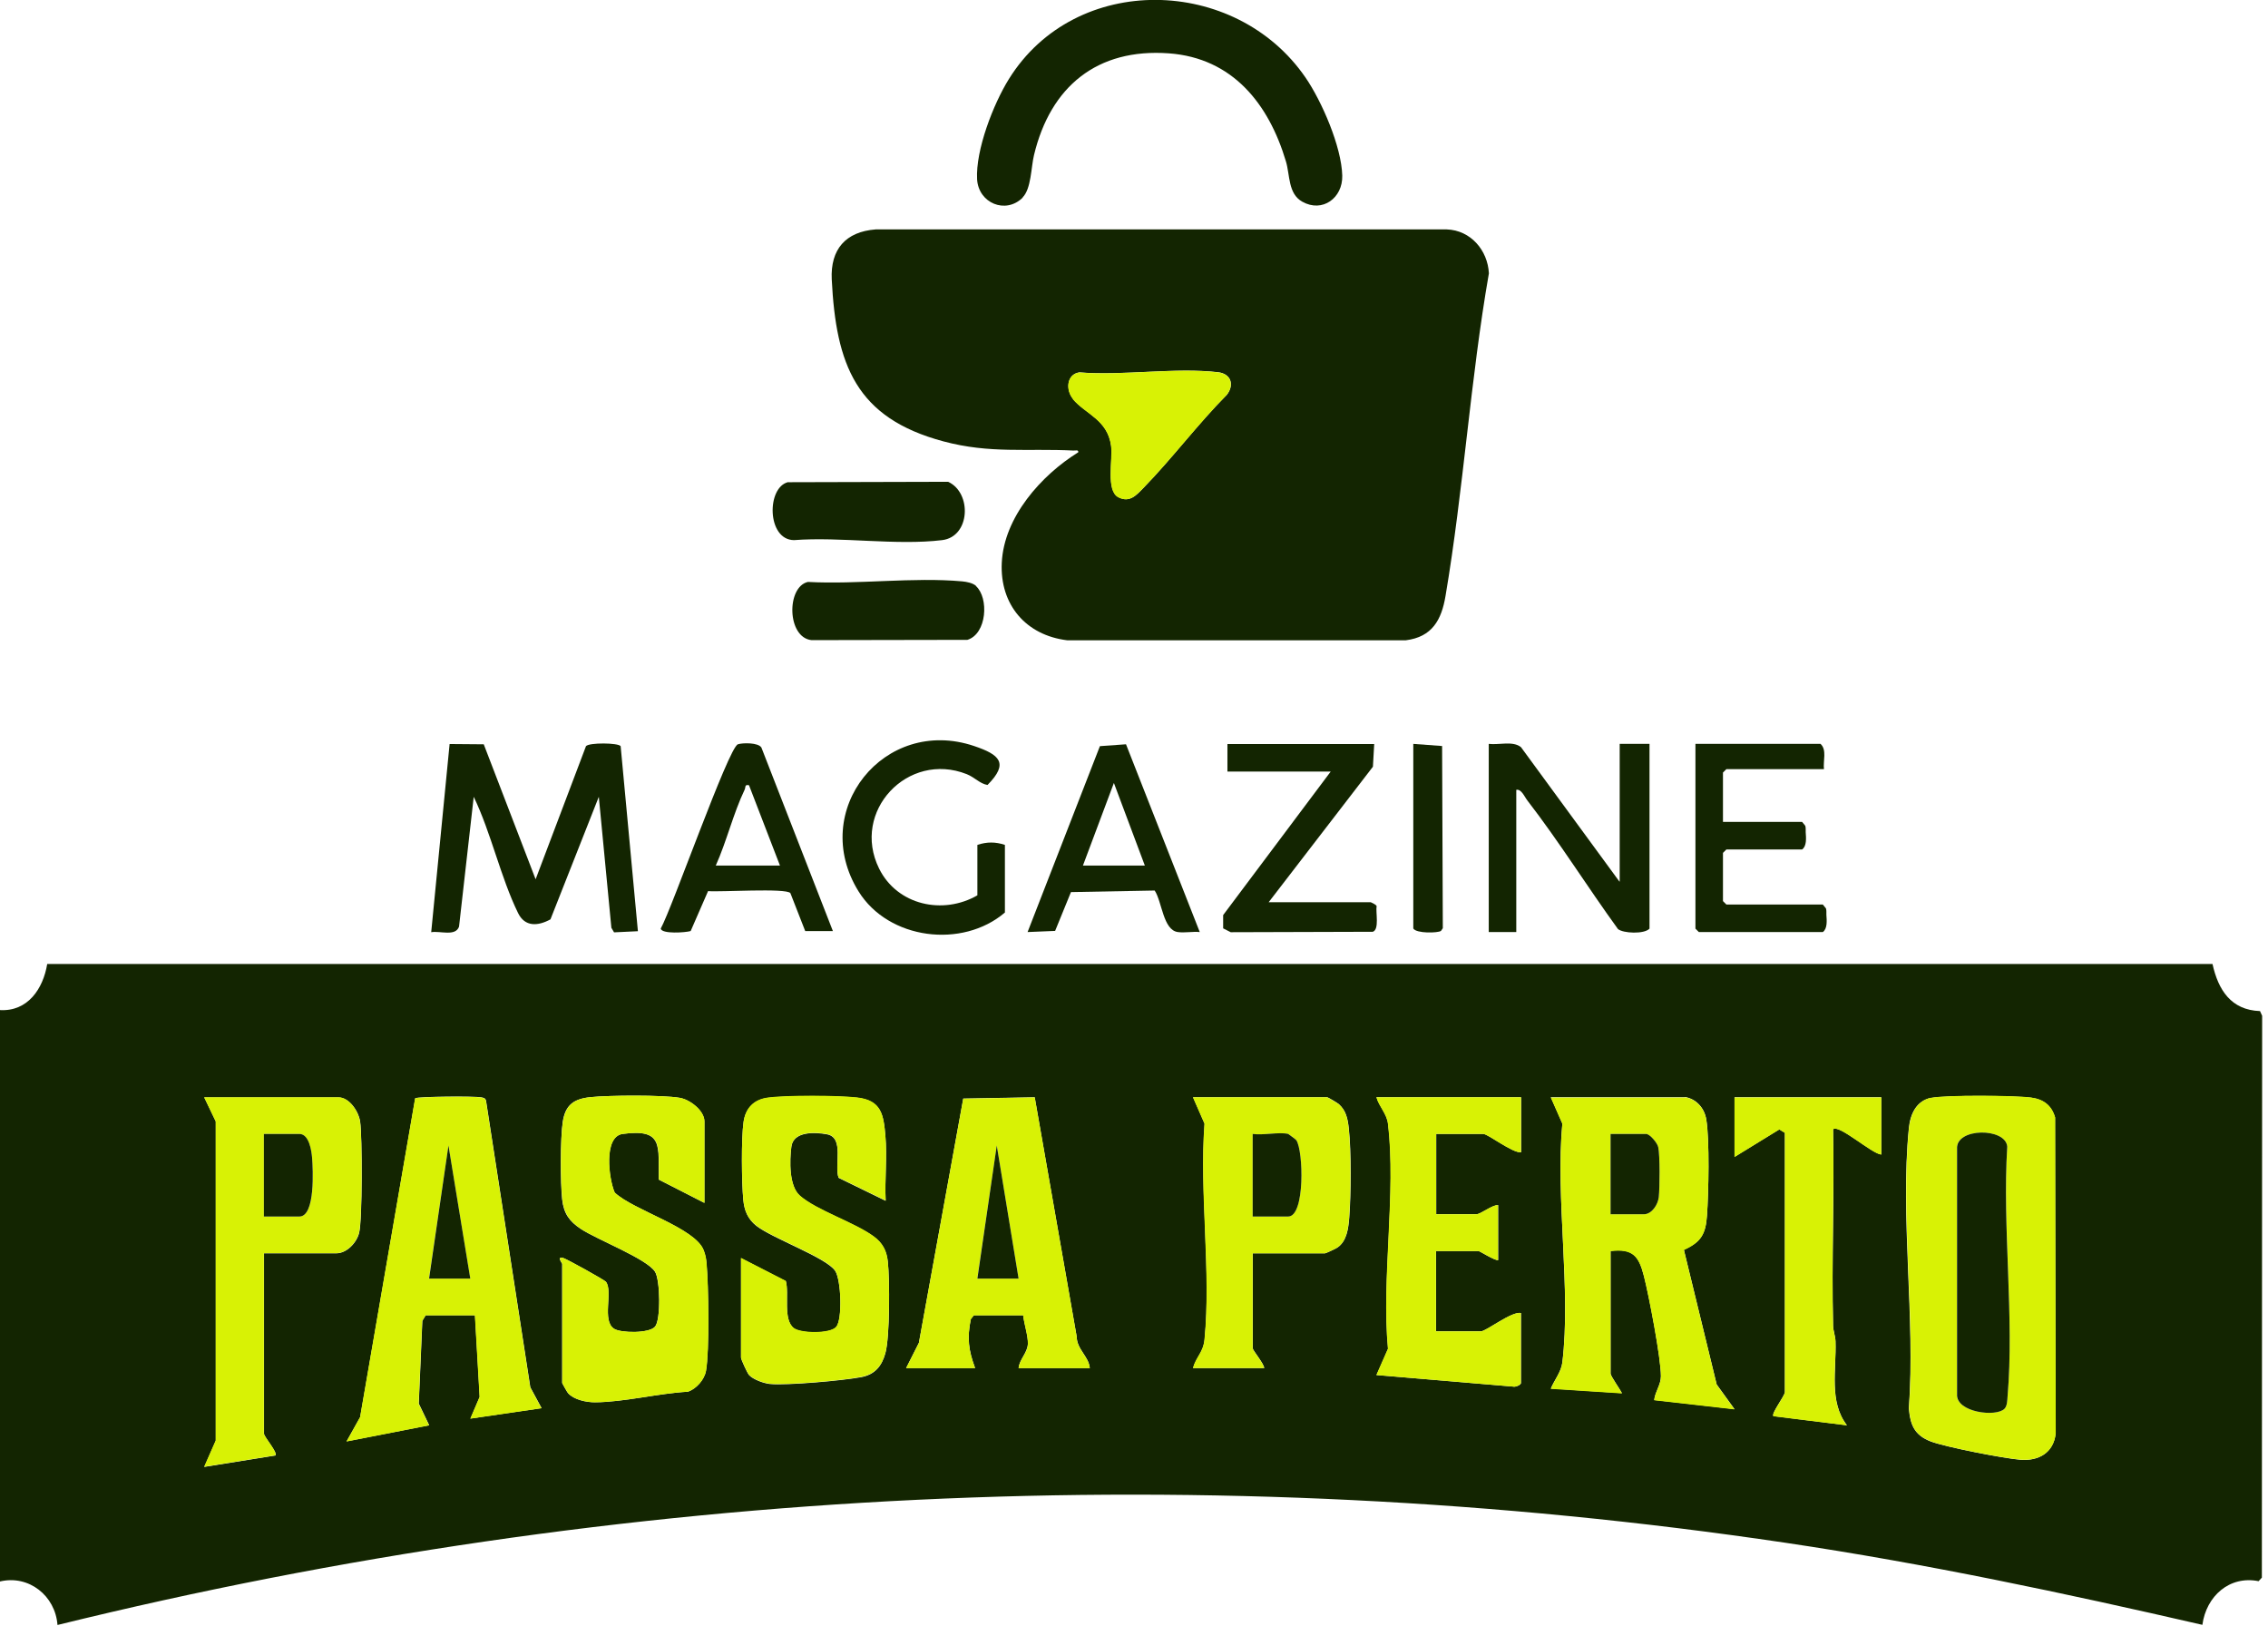 <svg width="159" height="114" viewBox="0 0 159 114" fill="none" xmlns="http://www.w3.org/2000/svg">
<g clip-path="url(#clip0_4380_27)">
<path d="M0 70.8C1.94 70.91 3.02 69.32 3.31 67.57H155.11C155.51 69.39 156.41 70.8 158.44 70.87L158.59 71.2L158.57 110.58L158.34 110.83C156.3 110.42 154.67 111.88 154.4 113.89C144.75 111.67 135.02 109.6 125.19 108.14C84.83 102.15 43.58 104.17 4.03 113.9C3.88 111.85 2.02 110.37 0 110.85L0 70.8ZM18.5 87.85H23.57C24.32 87.85 25.01 87.1 25.18 86.41C25.41 85.51 25.4 79.66 25.25 78.62C25.15 77.92 24.5 76.92 23.73 76.92H14.32L15.13 78.61V100.98L14.32 102.82L19.31 102.02C19.49 101.82 18.51 100.72 18.51 100.49V87.86L18.5 87.85ZM29.84 92.19H33.3L33.63 97.91L32.98 99.43L37.97 98.7L37.18 97.24L34.08 77.18C34.04 76.96 33.9 76.94 33.71 76.91C33.28 76.83 29.3 76.85 29.11 76.98L25.25 99.33L24.3 101.03L30.09 99.9L29.36 98.38L29.61 92.58L29.85 92.18L29.84 92.19ZM49.38 84.31V78.6C49.38 77.85 48.37 77.07 47.65 76.95C46.43 76.74 42.7 76.77 41.41 76.9C40.23 77.02 39.63 77.44 39.45 78.64C39.28 79.77 39.28 82.91 39.41 84.07C39.52 85.07 39.92 85.61 40.72 86.14C41.83 86.88 45.35 88.23 45.92 89.14C46.28 89.71 46.34 92.5 45.92 92.99C45.5 93.48 43.53 93.44 43.05 93.14C42.17 92.58 42.99 90.54 42.48 89.85C42.38 89.71 39.75 88.26 39.49 88.18C39 88.03 39.41 88.55 39.41 88.58V96.94C39.41 96.94 39.75 97.57 39.82 97.65C40.23 98.11 41.11 98.3 41.71 98.29C43.69 98.29 46.19 97.66 48.22 97.55C48.82 97.35 49.38 96.7 49.49 96.09C49.74 94.69 49.67 90.1 49.53 88.56C49.5 88.21 49.45 87.97 49.33 87.64C48.73 86.05 44.41 84.84 43.09 83.59C42.67 82.63 42.29 79.66 43.65 79.48C46.54 79.09 46.14 80.34 46.18 82.68L49.37 84.31H49.38ZM51.95 88.17V95.17C51.95 95.28 52.38 96.23 52.51 96.38C52.8 96.7 53.56 96.97 53.98 97.01C55.22 97.12 59.09 96.77 60.38 96.53C61.33 96.35 61.82 95.76 62.07 94.85C62.39 93.72 62.38 89.69 62.24 88.43C62.16 87.67 61.87 87.13 61.26 86.68C59.9 85.68 57.26 84.86 56.08 83.82C55.31 83.15 55.35 81.37 55.48 80.38C55.62 79.29 57.12 79.35 57.98 79.51C59.21 79.74 58.47 81.69 58.79 82.56L62.09 84.17C62.02 82.68 62.2 81.09 62.07 79.61C61.94 78.13 61.79 77.13 60.08 76.94C58.75 76.79 55.13 76.78 53.82 76.95C52.86 77.08 52.27 77.67 52.13 78.64C51.96 79.82 51.99 82.88 52.11 84.1C52.18 84.85 52.42 85.44 53.02 85.92C54.15 86.81 57.93 88.15 58.55 89.08C58.97 89.71 59.08 92.49 58.62 93.02C58.2 93.51 56.13 93.48 55.65 93.1C54.87 92.49 55.34 90.68 55.09 89.8L51.95 88.19V88.17ZM63.53 95.89H68.36C67.9 94.65 67.79 93.77 68.06 92.46L68.27 92.19H71.73C71.79 92.77 72.09 93.65 72.06 94.2C72.03 94.83 71.47 95.27 71.41 95.89H76.4C76.33 95.07 75.49 94.58 75.48 93.67L72.54 76.91L67.53 77L64.42 94.12L63.53 95.88V95.89ZM87.82 87.85H92.89C92.95 87.85 93.66 87.52 93.77 87.44C94.42 86.99 94.53 86.11 94.59 85.36C94.72 83.74 94.74 80.7 94.56 79.1C94.49 78.43 94.37 77.84 93.86 77.39C93.76 77.3 93.1 76.91 93.05 76.91H83.64L84.45 78.76C84.09 83.61 84.92 89.12 84.45 93.89C84.36 94.8 83.87 95.08 83.64 95.89H88.63C88.61 95.58 87.83 94.65 87.83 94.52V87.85H87.82ZM106.63 76.91H96.5C96.69 77.57 97.22 78.05 97.31 78.76C97.9 83.59 96.85 89.58 97.31 94.54L96.5 96.38L106.08 97.19C106.25 97.24 106.63 97.07 106.63 96.94V92.03C105.98 91.9 104.18 93.32 103.82 93.32H100.68V87.69H103.66C103.74 87.69 104.74 88.34 105.03 88.33V84.47C104.61 84.45 103.82 85.11 103.5 85.11H100.69V79.48H103.99C104.33 79.48 106.02 80.82 106.64 80.77V76.91H106.63ZM118.13 76.91H108.72L109.53 78.75C109.04 84 110.15 90.37 109.53 95.49C109.45 96.16 108.97 96.73 108.72 97.33L113.71 97.65C113.59 97.41 112.91 96.44 112.91 96.28V87.68C114.48 87.49 114.89 88.04 115.25 89.44C115.61 90.84 116.44 95.17 116.44 96.46C116.44 97.05 116.03 97.56 115.97 98.13L121.6 98.77L120.35 97.04L118.05 87.6C119.26 87.06 119.58 86.49 119.67 85.18C119.78 83.63 119.86 79.89 119.62 78.46C119.49 77.67 118.93 77.03 118.13 76.89V76.91ZM131.89 76.91H121.6V81.09L124.74 79.16L125.13 79.4V97.57C125.13 97.84 124.14 99.1 124.33 99.26L129.48 99.9C128.21 98.25 128.75 96.03 128.68 94.02C128.67 93.64 128.52 93.29 128.51 92.91C128.4 88.33 128.61 83.73 128.51 79.15C128.9 78.77 131.24 80.88 131.89 80.92V76.9V76.91ZM135.38 76.95C134.33 77.16 133.91 78.12 133.82 79.09C133.2 85.27 134.28 92.43 133.82 98.72C133.92 99.89 134.22 100.6 135.36 101.04C136.4 101.43 140.49 102.23 141.64 102.32C142.91 102.42 143.96 101.84 144.11 100.49L144.07 78.33C143.83 77.49 143.27 77.06 142.4 76.94C141.27 76.79 136.41 76.75 135.37 76.96L135.38 76.95Z" fill="#132501"/>
<path d="M33.91 52.161L37.55 61.631L41.081 52.301C41.3 52.041 43.35 52.061 43.511 52.301L44.721 65.271L43.05 65.351L42.861 65.031L41.98 55.851L38.59 64.441C37.711 64.921 36.8 64.981 36.321 64.001C35.1 61.511 34.431 58.381 33.211 55.851L32.181 64.951C31.93 65.661 30.86 65.231 30.23 65.341L31.52 52.151L33.91 52.171V52.161Z" fill="#132501"/>
<path d="M113.55 61.791V52.141H115.64V65.091C115.27 65.491 113.79 65.421 113.43 65.121C111.28 62.161 109.32 59.011 107.08 56.111C106.87 55.841 106.66 55.291 106.3 55.361V65.331H104.37V52.141C105.08 52.231 106.06 51.911 106.63 52.371L113.53 61.791H113.55Z" fill="#132501"/>
<path d="M96.34 52.141L96.25 53.741L88.94 63.241H96.1C96.1 63.241 96.48 63.401 96.51 63.511C96.43 63.931 96.72 65.151 96.24 65.311L86.28 65.341L85.75 65.071V64.141L93.29 54.081H86.05V52.151H96.34V52.141Z" fill="#132501"/>
<path d="M127.87 53.911H121.03L120.79 54.151V57.611H126.34L126.56 57.881C126.61 58.031 126.58 58.181 126.59 58.331C126.62 58.731 126.67 59.301 126.34 59.541H121.03L120.79 59.781V63.161L121.03 63.401H127.79L128.01 63.671C128.06 63.821 128.03 63.971 128.04 64.121C128.07 64.521 128.12 65.091 127.79 65.331H119.1L118.86 65.091V52.141H127.63C128.09 52.561 127.8 53.331 127.87 53.911Z" fill="#132501"/>
<path d="M68.52 62.761V59.221C69.18 59.001 69.79 59.001 70.45 59.221V63.961C67.47 66.511 62.29 65.871 60.19 62.481C56.67 56.811 62 50.171 68.29 52.291C70.07 52.891 70.76 53.481 69.23 55.021C68.69 54.931 68.36 54.501 67.77 54.261C63.64 52.631 59.65 56.871 61.63 60.881C62.9 63.451 66.11 64.151 68.53 62.751L68.52 62.761Z" fill="#132501"/>
<path d="M51.73 52.17C52.06 52.06 53.16 52.04 53.38 52.4L58.39 65.26H56.45L55.41 62.6C55.1 62.23 50.47 62.54 49.64 62.46L48.42 65.26C48.04 65.37 46.4 65.48 46.32 65.09C47.11 63.68 51.07 52.4 51.73 52.17ZM50.18 60.67H54.68L52.51 55.04C52.18 54.97 52.29 55.18 52.2 55.36C51.41 57.01 50.94 58.98 50.18 60.67Z" fill="#132501"/>
<path d="M78.94 52.17L84.11 65.33C83.62 65.28 83.04 65.4 82.57 65.33C81.54 65.19 81.47 63.21 80.95 62.42L75.08 62.53L73.97 65.25L72.04 65.33L77.11 52.3L78.93 52.17H78.94ZM80.26 60.67L78.09 54.88L75.92 60.67H80.26Z" fill="#132501"/>
<path d="M99.08 52.141L101.1 52.291L101.15 65.061L101.02 65.251C100.8 65.401 99.3 65.441 99.08 65.081V52.131V52.141Z" fill="#132501"/>
<path d="M135.38 76.95C136.41 76.74 141.28 76.77 142.41 76.93C143.27 77.05 143.84 77.48 144.08 78.32L144.12 100.48C143.97 101.83 142.92 102.41 141.65 102.31C140.49 102.22 136.4 101.43 135.37 101.03C134.22 100.59 133.93 99.88 133.83 98.71C134.3 92.43 133.22 85.26 133.83 79.08C133.93 78.12 134.34 77.16 135.39 76.94L135.38 76.95ZM140.53 98.74C140.72 98.54 140.72 98.17 140.74 97.9C141.22 92.31 140.38 86.03 140.72 80.37C140.61 79.03 137.11 79.03 137.19 80.52V97.72C137.11 99 139.95 99.35 140.53 98.74Z" fill="#D8F205"/>
<path d="M118.13 76.91C118.93 77.04 119.49 77.69 119.62 78.48C119.86 79.92 119.78 83.66 119.67 85.2C119.58 86.5 119.26 87.07 118.05 87.62L120.35 97.06L121.6 98.79L115.97 98.15C116.02 97.58 116.44 97.07 116.44 96.48C116.44 95.19 115.6 90.85 115.25 89.46C114.9 88.07 114.49 87.51 112.91 87.7V96.3C112.91 96.45 113.6 97.42 113.71 97.67L108.72 97.35C108.96 96.74 109.45 96.18 109.53 95.51C110.16 90.39 109.04 84.02 109.53 78.77L108.72 76.93H118.13V76.91ZM112.91 85.11H115.24C115.8 85.11 116.23 84.44 116.29 83.91C116.37 83.25 116.38 80.99 116.25 80.4C116.18 80.1 115.66 79.48 115.4 79.48H112.91V85.11Z" fill="#D8F205"/>
<path d="M29.84 92.19L29.6 92.59L29.35 98.39L30.08 99.91L24.29 101.04L25.24 99.34L29.1 76.99C29.29 76.86 33.27 76.84 33.7 76.92C33.89 76.96 34.03 76.97 34.07 77.19L37.17 97.25L37.96 98.71L32.97 99.44L33.62 97.92L33.29 92.2H29.83L29.84 92.19ZM32.97 89.62L31.44 80.29L30.07 89.62H32.97Z" fill="#D8F205"/>
<path d="M49.38 84.309L46.19 82.68C46.16 80.329 46.55 79.09 43.66 79.48C42.3 79.659 42.68 82.629 43.1 83.59C44.42 84.84 48.74 86.049 49.34 87.639C49.47 87.969 49.51 88.21 49.54 88.559C49.68 90.1 49.75 94.68 49.5 96.09C49.39 96.7 48.82 97.35 48.23 97.549C46.19 97.659 43.7 98.279 41.72 98.29C41.11 98.29 40.24 98.109 39.83 97.65C39.76 97.57 39.42 96.98 39.42 96.939V88.579C39.42 88.579 39.01 88.029 39.5 88.18C39.76 88.26 42.39 89.719 42.49 89.85C42.99 90.54 42.17 92.579 43.06 93.139C43.54 93.439 45.53 93.46 45.93 92.99C46.33 92.519 46.29 89.719 45.93 89.139C45.36 88.23 41.84 86.879 40.73 86.139C39.93 85.609 39.54 85.059 39.42 84.07C39.29 82.909 39.28 79.769 39.46 78.639C39.65 77.439 40.24 77.019 41.42 76.9C42.72 76.769 46.44 76.74 47.66 76.95C48.38 77.07 49.39 77.85 49.39 78.6V84.309H49.38Z" fill="#D8F205"/>
<path d="M51.95 88.17L55.09 89.78C55.34 90.66 54.87 92.47 55.65 93.08C56.13 93.45 58.19 93.49 58.62 93C59.07 92.47 58.97 89.7 58.55 89.06C57.94 88.13 54.15 86.79 53.02 85.9C52.41 85.42 52.18 84.83 52.11 84.08C52 82.86 51.96 79.79 52.13 78.62C52.27 77.65 52.86 77.06 53.82 76.93C55.13 76.75 58.75 76.77 60.08 76.92C61.78 77.11 61.94 78.1 62.07 79.59C62.2 81.08 62.02 82.66 62.09 84.15L58.79 82.54C58.48 81.67 59.21 79.72 57.98 79.49C57.13 79.33 55.62 79.28 55.48 80.36C55.35 81.35 55.31 83.13 56.08 83.8C57.27 84.84 59.9 85.66 61.26 86.66C61.87 87.11 62.16 87.65 62.24 88.41C62.38 89.68 62.38 93.7 62.07 94.83C61.82 95.74 61.33 96.33 60.38 96.51C59.09 96.76 55.22 97.1 53.98 96.99C53.55 96.95 52.8 96.68 52.51 96.36C52.38 96.21 51.95 95.26 51.95 95.15V88.15V88.17Z" fill="#D8F205"/>
<path d="M18.5 87.85V100.48C18.5 100.7 19.49 101.8 19.3 102.01L14.31 102.81L15.12 100.97V78.6L14.31 76.91H23.72C24.49 76.91 25.13 77.91 25.24 78.61C25.4 79.66 25.4 85.5 25.17 86.4C24.99 87.1 24.31 87.84 23.56 87.84H18.49L18.5 87.85ZM18.5 85.27H20.99C22.13 85.27 21.94 81.92 21.88 81.16C21.84 80.66 21.66 79.48 20.99 79.48H18.5V85.27Z" fill="#D8F205"/>
<path d="M63.53 95.89L64.42 94.13L67.53 77.01L72.54 76.92L75.48 93.68C75.48 94.59 76.33 95.08 76.4 95.9H71.41C71.47 95.28 72.04 94.84 72.06 94.21C72.08 93.66 71.79 92.79 71.73 92.2H68.27L68.06 92.47C67.79 93.79 67.89 94.66 68.36 95.9H63.53V95.89ZM71.41 89.62L69.88 80.29L68.51 89.62H71.41Z" fill="#D8F205"/>
<path d="M106.63 76.91V80.77C106.01 80.82 104.31 79.48 103.98 79.48H100.68V85.11H103.49C103.81 85.11 104.6 84.44 105.02 84.47V88.33C104.73 88.33 103.74 87.69 103.65 87.69H100.67V93.32H103.81C104.18 93.32 105.98 91.9 106.62 92.03V96.94C106.62 97.07 106.23 97.24 106.07 97.19L96.49 96.38L97.3 94.54C96.84 89.59 97.88 83.59 97.3 78.76C97.21 78.05 96.68 77.57 96.49 76.91H106.62H106.63Z" fill="#D8F205"/>
<path d="M87.82 87.85V94.52C87.82 94.65 88.6 95.58 88.62 95.89H83.63C83.86 95.08 84.35 94.8 84.44 93.89C84.91 89.12 84.07 83.61 84.44 78.76L83.63 76.91H93.04C93.04 76.91 93.75 77.31 93.85 77.39C94.36 77.84 94.48 78.44 94.55 79.1C94.72 80.69 94.7 83.74 94.58 85.36C94.52 86.1 94.41 86.99 93.76 87.44C93.65 87.52 92.94 87.85 92.88 87.85H87.81H87.82ZM90.31 79.48C89.65 79.33 88.54 79.59 87.82 79.48V85.27H90.31C91.5 85.27 91.38 80.65 90.88 79.92C90.84 79.86 90.35 79.49 90.31 79.48Z" fill="#D8F205"/>
<path d="M131.89 76.91V80.93C131.24 80.89 128.9 78.78 128.51 79.16C128.6 83.74 128.39 88.34 128.51 92.92C128.51 93.3 128.67 93.65 128.68 94.03C128.74 96.04 128.2 98.26 129.48 99.91L124.33 99.27C124.14 99.11 125.13 97.85 125.13 97.58V79.41L124.74 79.17L121.6 81.1V76.92H131.89V76.91Z" fill="#D8F205"/>
<path d="M75.59 31.72C75.63 31.5 75.41 31.59 75.25 31.58C72.01 31.42 69.4 31.81 66.15 30.94C60 29.3 58.61 25.56 58.31 19.58C58.21 17.48 59.28 16.24 61.39 16.08H101.43C103.11 16.14 104.3 17.55 104.38 19.16C103.08 26.61 102.6 34.33 101.34 41.77C101.06 43.44 100.41 44.65 98.55 44.88H74.82C71.92 44.53 70.09 42.38 70.23 39.45C70.38 36.25 72.99 33.32 75.58 31.71L75.59 31.72ZM75.22 27.97C76.12 29.04 77.65 29.4 77.9 31.25C78.03 32.22 77.52 34.39 78.41 34.85C79.19 35.26 79.67 34.71 80.18 34.18C82.2 32.1 83.96 29.73 86.01 27.67C86.55 26.98 86.31 26.2 85.4 26.09C82.41 25.74 78.74 26.35 75.67 26.1C74.78 26.23 74.7 27.33 75.23 27.96L75.22 27.97Z" fill="#132501"/>
<path d="M71.7 13.849C70.5 15.039 68.6 14.239 68.5 12.569C68.39 10.509 69.64 7.289 70.73 5.539C75.4 -1.971 86.62 -1.701 91.52 5.429C92.67 7.099 94.05 10.289 94.1 12.309C94.14 13.879 92.71 14.929 91.3 14.139C90.29 13.579 90.44 12.259 90.15 11.309C88.95 7.289 86.42 4.069 81.95 3.739C76.91 3.369 73.64 6.069 72.49 10.869C72.28 11.729 72.3 13.229 71.69 13.839L71.7 13.849Z" fill="#132501"/>
<path d="M68.42 41.079C69.34 41.909 69.19 44.429 67.82 44.849L56.89 44.869C55.16 44.679 55.13 41.129 56.64 40.789C60.11 40.979 64.03 40.439 67.45 40.749C67.77 40.779 68.19 40.859 68.43 41.069L68.42 41.079Z" fill="#132501"/>
<path d="M55.26 33.8L66.47 33.77C68.15 34.539 68.03 37.62 66.05 37.859C62.84 38.249 58.94 37.609 55.66 37.859C53.75 37.84 53.73 34.13 55.27 33.789L55.26 33.8Z" fill="#132501"/>
<path d="M75.22 27.969C74.69 27.339 74.77 26.239 75.66 26.109C78.73 26.349 82.4 25.749 85.39 26.099C86.31 26.209 86.54 26.989 86 27.679C83.96 29.749 82.2 32.109 80.17 34.189C79.66 34.709 79.19 35.259 78.4 34.859C77.51 34.399 78.02 32.229 77.89 31.259C77.64 29.409 76.11 29.049 75.21 27.979L75.22 27.969Z" fill="#D8F205"/>
<path d="M140.53 98.74C139.95 99.35 137.11 99 137.2 97.72V80.52C137.11 79.03 140.61 79.03 140.72 80.37C140.37 86.03 141.22 92.31 140.74 97.9C140.72 98.16 140.72 98.54 140.53 98.74Z" fill="#132501"/>
<path d="M112.91 85.111V79.481H115.4C115.66 79.481 116.18 80.1 116.25 80.4C116.38 80.99 116.36 83.251 116.29 83.91C116.23 84.441 115.8 85.111 115.24 85.111H112.91Z" fill="#132501"/>
<path d="M32.97 89.619H30.08L31.44 80.289L32.97 89.619Z" fill="#132501"/>
<path d="M18.5 85.27V79.481H20.99C21.67 79.481 21.84 80.66 21.88 81.16C21.94 81.921 22.12 85.27 20.99 85.27H18.5Z" fill="#132501"/>
<path d="M71.409 89.619H68.519L69.879 80.289L71.409 89.619Z" fill="#132501"/>
<path d="M90.31 79.48C90.31 79.48 90.84 79.86 90.88 79.92C91.38 80.66 91.5 85.27 90.31 85.27H87.82V79.48C88.54 79.59 89.66 79.33 90.31 79.48Z" fill="#132501"/>
</g>
<defs>
<clipPath id="clip0_4380_27">
<rect width="158.59" height="113.9" fill="white"/>
</clipPath>
</defs>
</svg>
